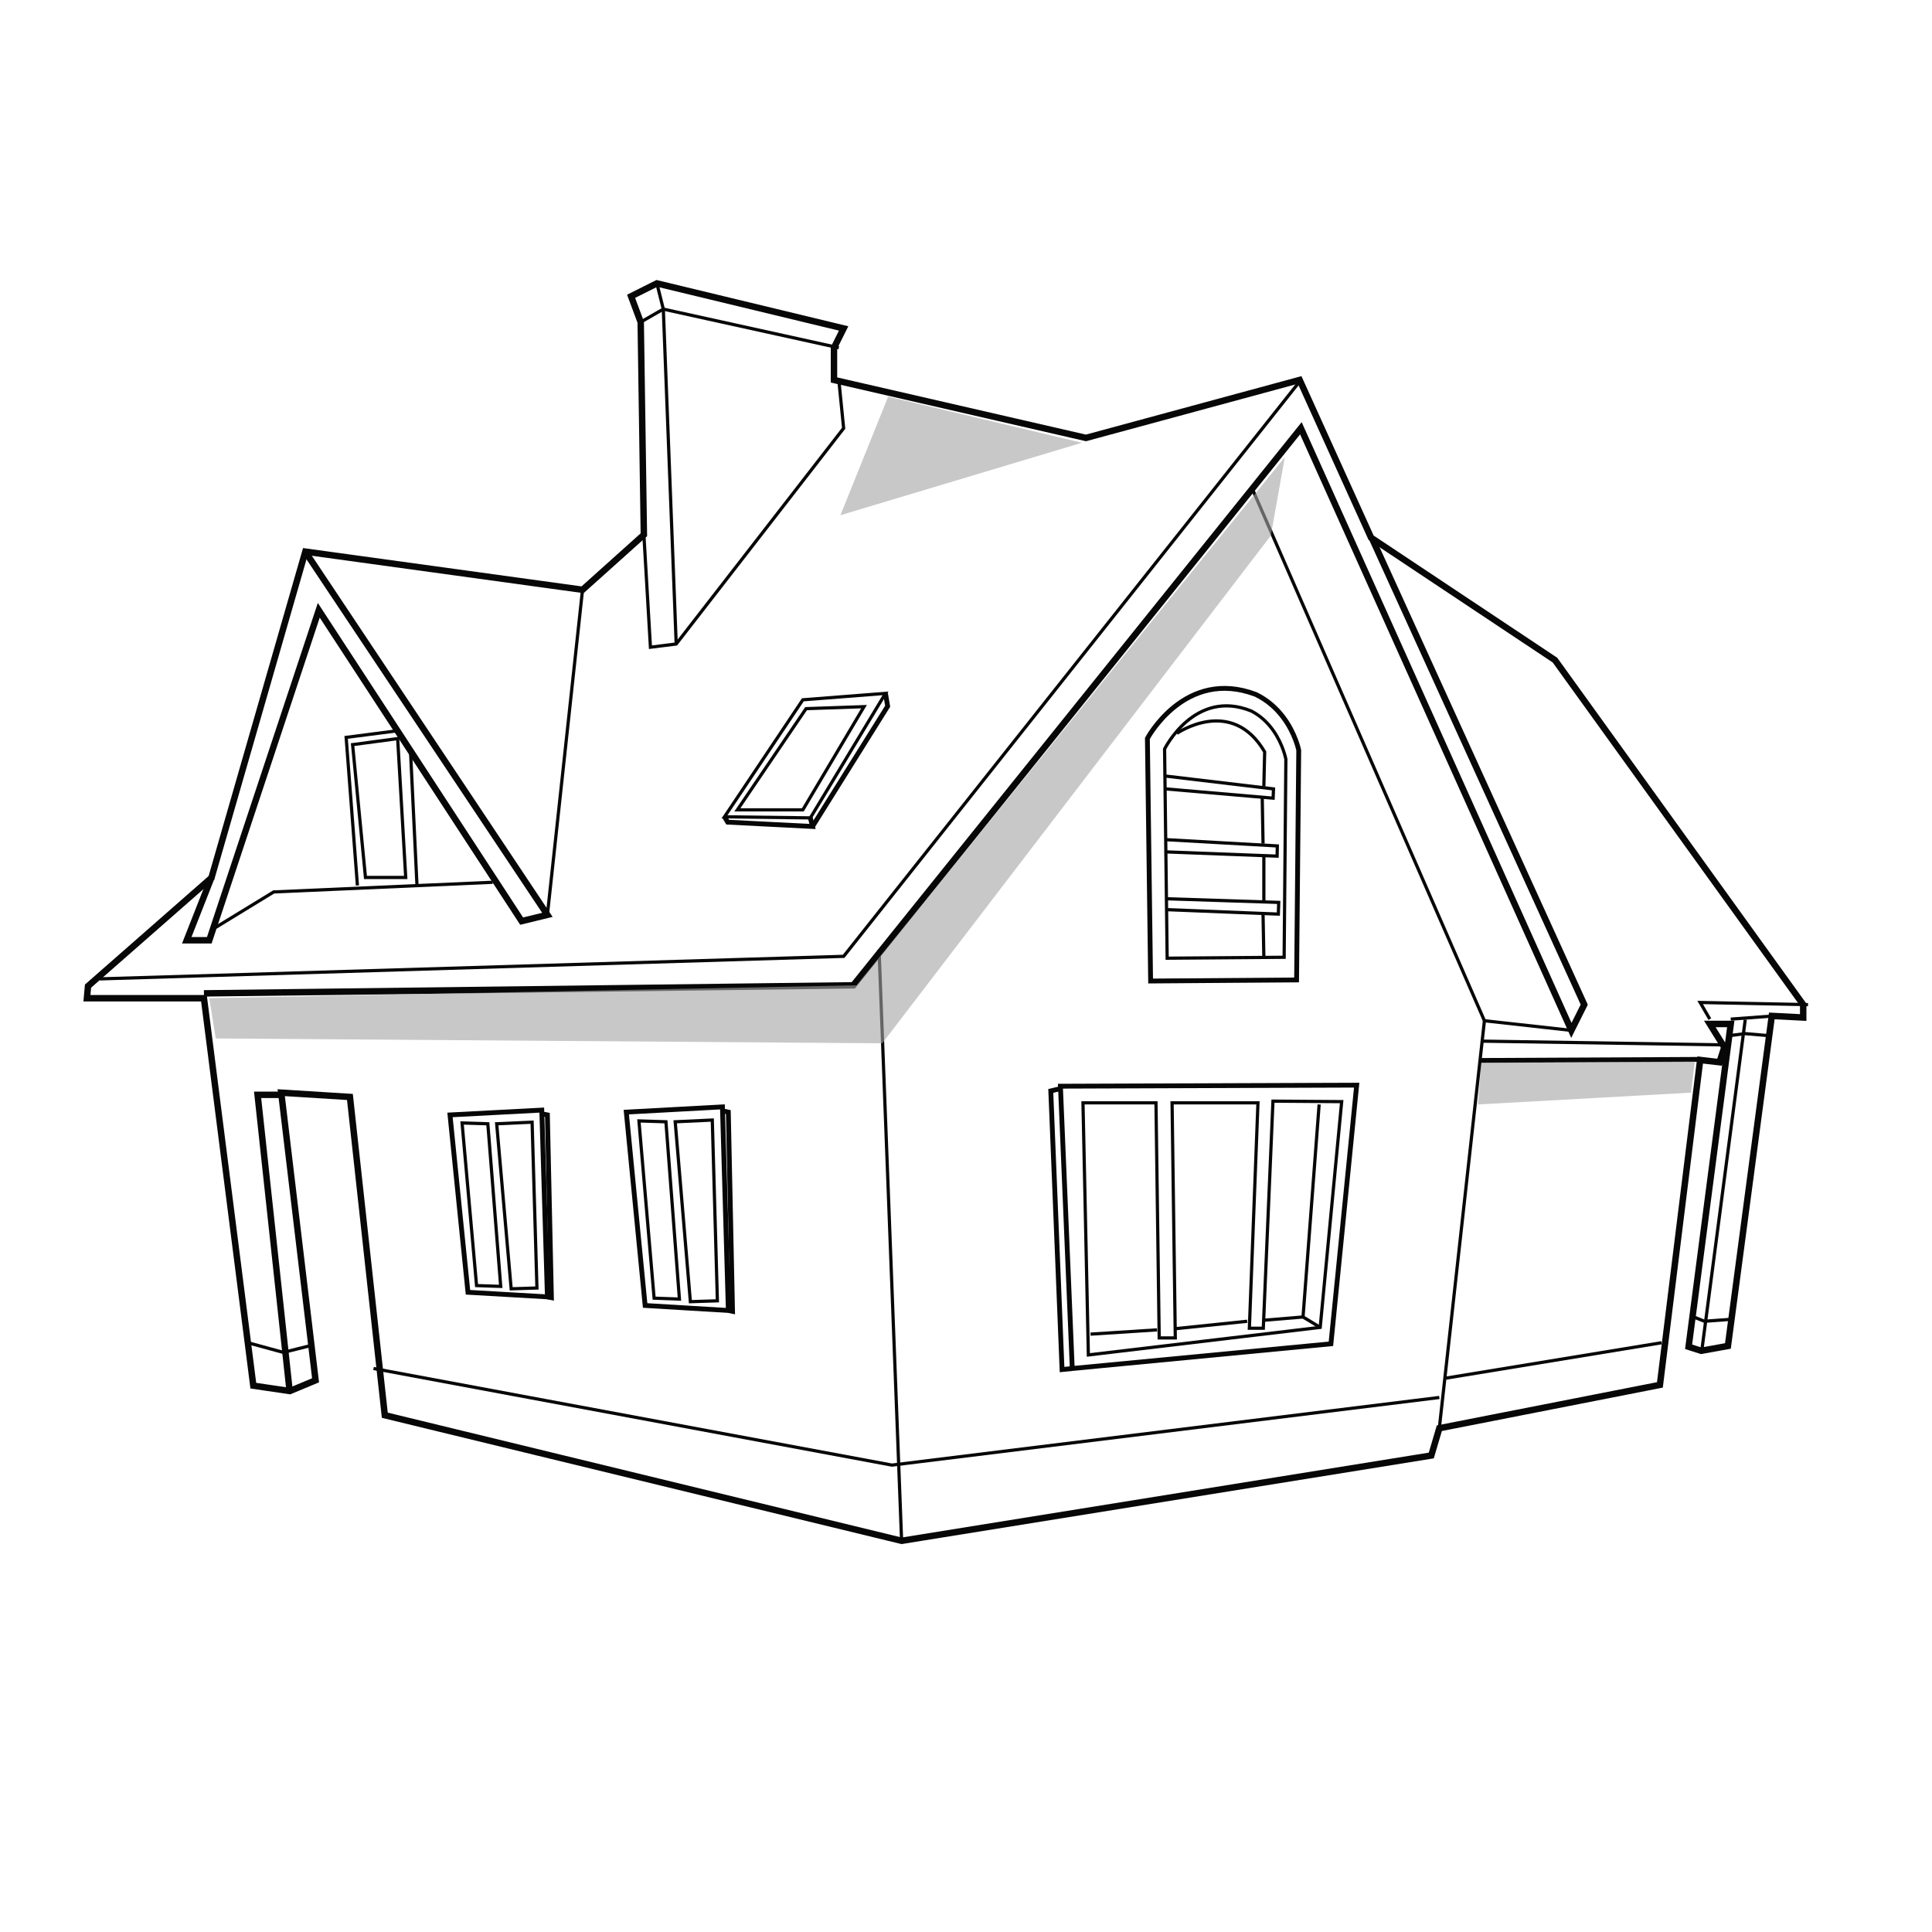 <?xml version="1.0" encoding="UTF-8"?>
<!DOCTYPE svg  PUBLIC '-//W3C//DTD SVG 1.1//EN'  'http://www.w3.org/Graphics/SVG/1.1/DTD/svg11.dtd'>
<svg enable-background="new 0 0 600 600" version="1.1" viewBox="0 0 600 600" xml:space="preserve" xmlns="http://www.w3.org/2000/svg">
<polygon points="27.333 306.25 65.667 272.62 94.833 171.31 180.92 183.16 199.96 166.08 198.98 100.04 195.99 92.02 204 88.01 262 102 259 108 259 118 337.25 136 403.62 118 425.81 167 482.91 205 560 312 560 316 550.25 315.5 536.62 418 528.31 419.5 524.41 418.25 537.5 318 531 318 535.5 325.25 534 329.88 528 329.19 515.5 430.09 447 443.55 444.5 452.02 280 478.51 119.5 439.51 108.67 340.67 87.333 339.34 98 428.67 90 432 78.667 430.33 63.333 310 27 310" fill="none" stroke="#070707" stroke-miterlimit="10" stroke-width="2"/>
<line x1="528" x2="460" y1="329" y2="329.33" fill="none" stroke="#070707" stroke-miterlimit="10" stroke-width="1.5"/>
<polyline points="561.5 312 528 311.33 531 316.5" fill="none" stroke="#070707" stroke-miterlimit="10"/>
<line x1="535.5" x2="460" y1="324.5" y2="323.33" fill="none" stroke="#070707" stroke-miterlimit="10"/>
<polyline points="63.333 308.5 265 306 404 133 488 320 492 312 426 167" fill="none" stroke="#070707" stroke-miterlimit="10" stroke-width="2"/>
<polygon points="275.83 123.17 261 160 336 137.5" fill="#A3A3A3" opacity=".6"/>
<polyline points="31 304 262 297 404 118" fill="none" stroke="#070707" stroke-miterlimit="10"/>
<polyline points="260.5 118 262 133 210 200 202 201 199.96 166.03" fill="none" stroke="#070707" stroke-miterlimit="10"/>
<polyline points="210 200 206 96 204 88.004" fill="none" stroke="#070707" stroke-miterlimit="10"/>
<polyline points="198.98 100.02 206 96 260.5 108" fill="none" stroke="#070707" stroke-miterlimit="10"/>
<polyline points="94.833 171.38 170 284.12 162 286.06 99 189.53 65 292 58 292 65.667 272.5" fill="none" stroke="#070707" stroke-miterlimit="10" stroke-width="2"/>
<polyline points="67 288 85 277 153 274" fill="none" stroke="#070707" stroke-miterlimit="10"/>
<line x1="180.92" x2="170" y1="183.06" y2="284.12" fill="none" stroke="#070707" stroke-miterlimit="10"/>
<line x1="273" x2="280" y1="295" y2="478.5" fill="none" stroke="#070707" stroke-miterlimit="10"/>
<polyline points="77 417 88 420 96 418" fill="none" stroke="#070707" stroke-miterlimit="10"/>
<polyline points="116 425 277 455 447 434" fill="none" stroke="#070707" stroke-miterlimit="10"/>
<line x1="449" x2="516" y1="428" y2="417" fill="none" stroke="#070707" stroke-miterlimit="10"/>
<polyline points="526 409 529.33 410.33 538.33 409.67" fill="none" stroke="#070707" stroke-miterlimit="10"/>
<polygon points="459 343 525.17 339.33 526.33 329.67 460 330" fill="#A3A3A3" opacity=".6"/>
<line x1="537.5" x2="551" y1="316.5" y2="315.5" fill="none" stroke="#070707" stroke-miterlimit="10"/>
<polyline points="536.67 321.67 542 321 549.67 321.67" fill="none" stroke="#070707" stroke-miterlimit="10"/>
<line x1="542" x2="528.5" y1="316.67" y2="419.5" fill="none" stroke="#070707" stroke-miterlimit="10"/>
<polyline points="87 340 80 340 90 432.5" fill="none" stroke="#070707" stroke-miterlimit="10" stroke-width="2"/>
<g fill="none" stroke="#070707" stroke-miterlimit="10">
	<polygon points="139.75 346.25 145.33 401.33 170 402.75 168.25 344.75" stroke-width="1.5"/>
	<polygon points="143.5 348.75 148 399.25 155.5 399.5 151.5 349"/>
	<polygon points="154.25 349 158.75 400.25 166.75 400 165.25 348.5"/>
	<polyline points="168.75 346 170 346.25 171.25 403 170 402.75" stroke-width="1.5"/>
</g>
<g fill="none" stroke="#070707" stroke-miterlimit="10">
	<polygon points="194.5 345.38 200.35 405.43 226.19 406.98 224.36 343.75" stroke-width="1.5"/>
	<polygon points="198.43 348.11 203.14 403.16 211 403.44 206.81 348.38"/>
	<polygon points="209.69 348.38 214.4 404.25 222.79 403.98 221.21 347.84"/>
	<polyline points="224.88 345.11 226.19 345.38 227.5 407.25 226.19 406.98" stroke-width="1.5"/>
</g>
<g fill="none" stroke="#070707" stroke-miterlimit="10">
	<polygon points="329.33 337.33 333 425 413.33 417.33 421.33 337" stroke-width="1.5"/>
	<polygon points="336.33 342.5 338 420.79 410 412.23 416.67 342.12 395.33 341.97 392.33 412.5 388 412.5 390.67 342.5 364 342.5 365 415.5 360 415.5 359 342.5"/>
	<polyline points="409.67 343 404.67 409 410 412.23"/>
	<line x1="404.67" x2="392.67" y1="409" y2="410"/>
	<line x1="387.33" x2="364.67" y1="410.33" y2="412.67"/>
	<line x1="359.33" x2="338.67" y1="413" y2="414.33"/>
	<polyline points="329.33 338.08 326.33 338.79 329.83 425.33 333 425" stroke-width="1.5"/>
</g>
<polyline points="488 320 461 317 447 443.5" fill="none" stroke="#070707" stroke-miterlimit="10"/>
<line x1="461" x2="389" y1="317" y2="152" fill="none" stroke="#070707" stroke-miterlimit="10"/>
<polygon points="67 322.5 274 324 394.67 166.33 399 142 266 306 65 310" fill="#A3A3A3" opacity=".6"/>
<g fill="none" stroke="#070707" stroke-miterlimit="10">
	<path d="m398.37 222.56c3.93 5.126 4.963 10.437 4.963 10.437l-0.667 71.333-45.333 0.333-1-75.333s11.667-22 33.667-13.667c3.682 1.786 6.393 4.318 8.37 6.897" stroke-width="1.5"/>
	<path d="m395.36 226.78c3.15 4.42 3.978 9 3.978 9l-0.534 61.511-36.331 0.287-0.801-64.961s9.35-18.971 26.981-11.785c2.949 1.541 5.122 3.725 6.707 5.948"/>
	<polyline points="361.88 241 395.5 245 395.38 247.88 362 245"/>
	<polyline points="361.88 260.75 396.69 262.71 396.62 265.88 362.05 264.56"/>
	<polyline points="362.38 279.12 397.12 280.25 397 283.88 362.38 282.5"/>
	<path d="m365.5 227.75s17-11.75 27.25 5.75l-0.25 10.75"/>
	<line x1="392" x2="392.25" y1="247.75" y2="262"/>
	<line x1="392.5" x2="392.5" y1="266" y2="280"/>
	<line x1="392.25" x2="392.5" y1="284" y2="297.25"/>
</g>
<g fill="none" stroke="#070707" stroke-miterlimit="10">
	<polygon points="249.33 217.33 225 253.67 251.67 254 275 215.33"/>
	<polygon points="229 251.5 250.33 220.08 268.33 219.46 249.33 251.5"/>
	<polyline points="225 253.67 226 255.33 252.33 256.67 251.67 254" stroke-width="1.5"/>
	<polyline points="252.33 256.67 275.67 219.33 275 215.33" stroke-width="1.5"/>
</g>
<polyline points="111 275 107.5 229 123 227" fill="none" stroke="#070707" stroke-miterlimit="10"/>
<line x1="127.5" x2="129.5" y1="233.5" y2="275" fill="none" stroke="#070707" stroke-miterlimit="10"/>
<polygon points="113.5 272.5 109.5 231.25 123.5 229.38 126 272.5" fill="none" stroke="#070707" stroke-miterlimit="10"/>
</svg>
